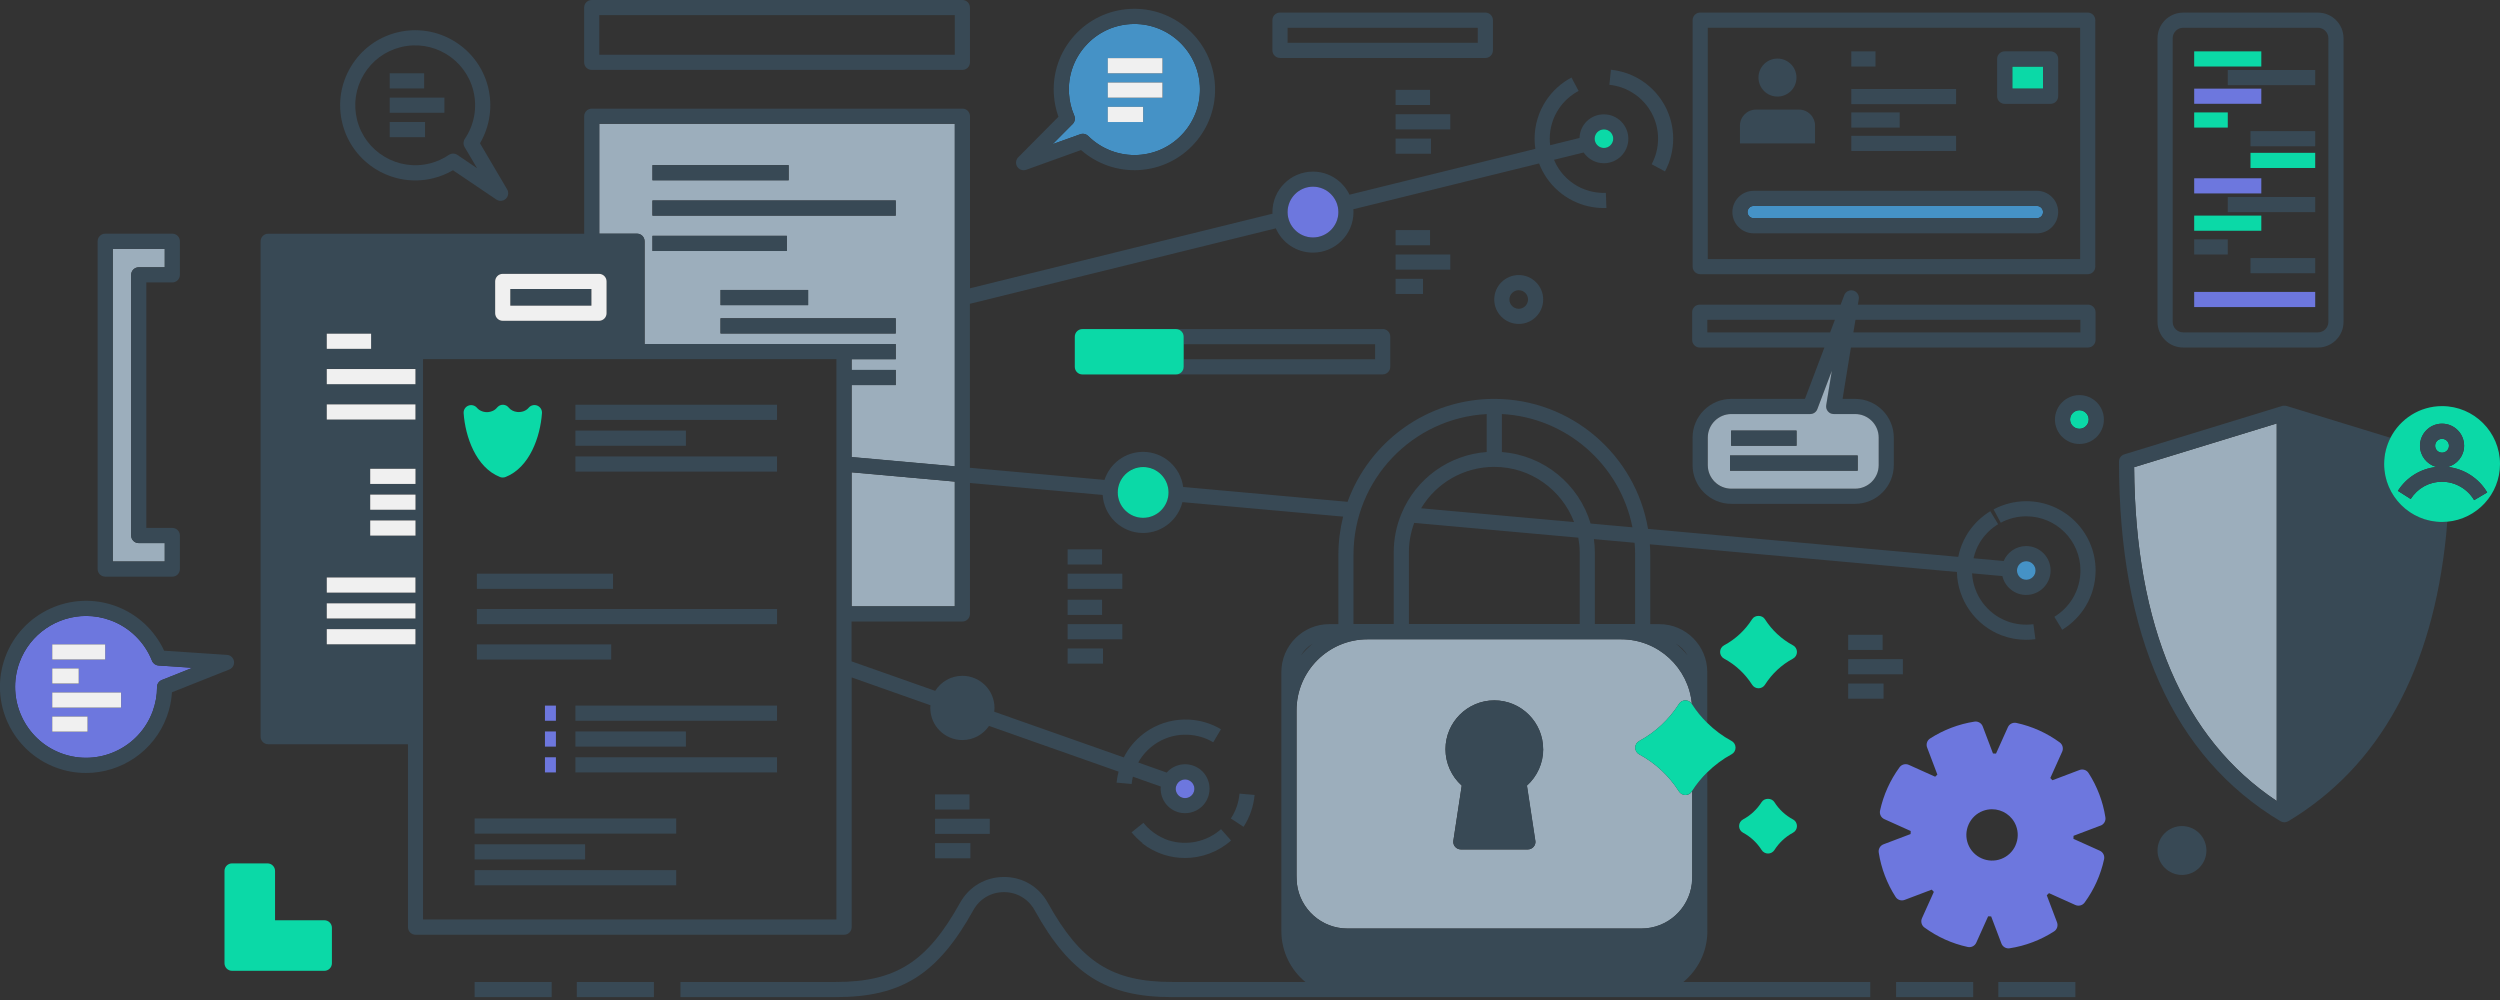 <svg width="495" height="198" viewBox="0 0 495 198" fill="none" xmlns="http://www.w3.org/2000/svg">
<rect x="0" y="0" width="495" height="198" fill="#333333" stroke="none"/>
<g clip-path="url(#clip0_220_161)">
<path d="M117.1 57.22H101.04V60.52H117.1V57.22Z" fill="#384955"/>
<path d="M118.66 24.51V46.28H126.13C126.96 46.28 127.63 46.95 127.63 47.78V68.14H177.36V71.14H168.62V73.26H177.36V76.26H168.62V90.51L189.06 92.35V24.51H118.67H118.66ZM129.19 32.69H156.15V35.69H129.19V32.69ZM129.19 49.69V46.69H155.79V49.69H129.19ZM160.01 57.41V60.41H142.67V57.41H160.01ZM177.35 66.02H142.66V63.02H177.35V66.02ZM129.18 42.69V39.69H177.35V42.69H129.18Z" fill="#9CAEBC"/>
<path d="M168.62 93.52V120.06H189.05V95.36L168.62 93.52Z" fill="#9CAEBC"/>
<path d="M333.71 157.41C333.2 157.41 332.72 157.15 332.44 156.71C330.48 153.62 327.76 151.08 324.56 149.36C324.07 149.1 323.77 148.59 323.77 148.04C323.77 147.49 324.07 146.98 324.56 146.72C327.76 145 330.49 142.45 332.44 139.37C332.71 138.94 333.19 138.67 333.71 138.67C334.23 138.67 334.7 138.93 334.98 139.37C334.98 139.37 334.99 139.39 335 139.4C334.37 132.23 328.34 126.58 321 126.58H270.78C263.03 126.58 256.72 132.89 256.72 140.64V173.41C256.72 173.95 256.76 174.48 256.8 175C257.4 179.98 261.65 183.85 266.79 183.85H325C330.14 183.85 334.38 179.98 334.99 175C335.03 174.47 335.07 173.94 335.07 173.41V156.6C335.07 156.6 335.01 156.68 334.99 156.72C334.72 157.15 334.24 157.42 333.72 157.42L333.71 157.41ZM304 166.47C304.07 166.9 303.94 167.34 303.65 167.67C303.36 168 302.95 168.19 302.51 168.19H289.25C288.81 168.19 288.4 168 288.11 167.67C287.82 167.34 287.7 166.9 287.76 166.47L289.42 155.55C287.39 153.73 286.2 151.1 286.2 148.35C286.2 143.02 290.54 138.68 295.87 138.68C301.2 138.68 305.54 143.02 305.54 148.35C305.54 151.1 304.35 153.73 302.32 155.55L303.98 166.47H304Z" fill="#9CAEBC"/>
<path d="M338.05 184.36V152.92C336.92 154.03 335.91 155.26 335.05 156.6V173.41C335.05 173.95 335.01 174.48 334.97 175C334.37 179.98 330.12 183.85 324.98 183.85H266.77C261.63 183.85 257.39 179.98 256.78 175C256.74 174.47 256.7 173.94 256.7 173.41V140.64C256.7 132.89 263.01 126.58 270.76 126.58H320.98C328.31 126.58 334.35 132.23 334.98 139.4C335.85 140.77 336.89 142.03 338.04 143.17V133.07C338.04 127.84 333.78 123.58 328.55 123.58H326.75V109.86C326.75 109.16 326.72 108.46 326.67 107.77L387.47 113.25C387.59 118.83 391.14 123.86 396.38 125.82C397.91 126.39 399.53 126.68 401.18 126.68C401.79 126.68 402.41 126.64 403.01 126.56L402.61 123.59C400.86 123.82 399.07 123.62 397.42 123.01C393.43 121.52 390.69 117.75 390.47 113.52L396.47 114.06C396.97 116.2 398.89 117.8 401.18 117.8C403.85 117.8 406.02 115.63 406.02 112.96C406.02 110.29 403.85 108.12 401.18 108.12C399.18 108.12 397.46 109.34 396.72 111.08L390.76 110.54C391.01 109.47 391.4 108.44 391.96 107.49C392.78 106.11 393.92 104.92 395.25 104.03C395.37 103.95 395.5 103.87 395.63 103.79L394.08 101.22C393.91 101.32 393.75 101.43 393.59 101.53C391.89 102.66 390.43 104.19 389.38 105.95C388.59 107.28 388.03 108.74 387.73 110.26L326.31 104.72C323.86 90.13 311.14 78.98 295.86 78.98C282.52 78.98 271.13 87.49 266.82 99.36L234.27 96.42C233.74 92.5 230.38 89.47 226.32 89.47C222.76 89.47 219.74 91.8 218.69 95.02L192.04 92.62V60.15L252.61 45.21C253.85 48.04 256.68 50.02 259.96 50.02C264.39 50.02 267.99 46.42 267.99 41.99C267.99 41.8 267.97 41.61 267.96 41.43L304.74 32.36C305.11 33.33 305.59 34.27 306.18 35.14C307.53 37.14 309.38 38.75 311.54 39.8C313.42 40.72 315.45 41.19 317.56 41.19C317.73 41.19 317.9 41.19 318.07 41.19L317.96 38.19C316.2 38.26 314.45 37.89 312.86 37.12C311.17 36.3 309.72 35.03 308.67 33.47C308.28 32.89 307.95 32.28 307.69 31.64L313.56 30.19C314.43 31.47 315.9 32.32 317.57 32.32C320.24 32.32 322.41 30.15 322.41 27.48C322.41 24.81 320.24 22.64 317.57 22.64C314.9 22.64 312.83 24.72 312.74 27.32L306.93 28.75C306.88 28.33 306.85 27.91 306.85 27.48C306.85 25.33 307.48 23.26 308.68 21.49C309.66 20.03 311.01 18.83 312.56 18L311.15 15.35C309.17 16.4 307.45 17.94 306.19 19.81C304.66 22.08 303.85 24.73 303.85 27.48C303.85 28.15 303.9 28.81 304 29.47L267.2 38.55C265.9 35.85 263.15 33.98 259.97 33.98C255.54 33.98 251.94 37.58 251.94 42.01C251.94 42.11 251.95 42.21 251.96 42.31L192.06 57.08V23.01C192.06 22.18 191.39 21.51 190.56 21.51H117.17C116.34 21.51 115.67 22.18 115.67 23.01V46.28H53.1C52.27 46.28 51.6 46.95 51.6 47.78V145.86C51.6 146.69 52.27 147.36 53.1 147.36H80.78V183.58C80.78 184.41 81.45 185.08 82.28 185.08H167.13C167.96 185.08 168.63 184.41 168.63 183.58V134.13L184.23 139.64C184.21 139.82 184.2 139.99 184.2 140.17C184.2 143.68 187.05 146.53 190.56 146.53C192.75 146.53 194.68 145.42 195.83 143.73L221.48 152.78C221.3 153.5 221.15 154.22 221.08 154.96L224.07 155.23C224.11 154.74 224.2 154.26 224.31 153.78L229.83 155.73C229.63 157.94 230.97 160.08 233.17 160.78C233.66 160.94 234.15 161.01 234.65 161.01C235.41 161.01 236.17 160.83 236.87 160.47C238.02 159.88 238.87 158.87 239.26 157.64C239.65 156.41 239.54 155.09 238.95 153.94C238.36 152.79 237.35 151.94 236.12 151.55C234.89 151.16 233.58 151.27 232.42 151.86C231.88 152.14 231.4 152.52 231.01 152.97L225.38 150.98C225.51 150.75 225.62 150.52 225.77 150.31C226.65 148.97 227.84 147.83 229.21 147C231.02 145.91 233.08 145.38 235.22 145.48C236.98 145.56 238.71 146.07 240.22 146.97L241.75 144.39C239.82 143.24 237.61 142.58 235.35 142.48C232.65 142.36 229.98 143.03 227.66 144.43C225.91 145.49 224.38 146.95 223.26 148.66C222.98 149.08 222.74 149.52 222.51 149.97L196.86 140.92C196.89 140.67 196.91 140.43 196.91 140.17C196.91 136.66 194.06 133.81 190.55 133.81C188.28 133.81 186.3 135 185.17 136.79L168.61 130.95V123.06H190.55C191.38 123.06 192.05 122.39 192.05 121.56V95.63L218.33 98C218.59 102.2 222.07 105.53 226.33 105.53C230.09 105.53 233.25 102.92 234.12 99.42L265.94 102.29C265.33 104.71 265 107.25 265 109.86V123.58H263.2C257.97 123.58 253.71 127.84 253.71 133.07V184.36C253.71 188.41 255.56 192.03 258.46 194.43H232.08C220.18 194.43 213.97 190.47 207.46 178.74C205.69 175.54 202.44 173.63 198.78 173.64C195.12 173.65 191.88 175.55 190.1 178.74C183.59 190.47 177.38 194.43 165.48 194.43H134.73V197.43H165.48C178.53 197.43 185.66 192.92 192.73 180.2C193.97 177.97 196.23 176.64 198.78 176.64C201.33 176.64 203.6 177.97 204.84 180.2C211.9 192.92 219.03 197.43 232.08 197.43H370.31V194.43H333.31C336.21 192.03 338.06 188.41 338.06 184.36H338.05ZM401.2 111.12C402.22 111.12 403.04 111.95 403.04 112.96C403.04 113.97 402.21 114.8 401.2 114.8C400.19 114.8 399.36 113.97 399.36 112.96C399.36 111.95 400.19 111.12 401.2 111.12ZM317.58 25.62C318.6 25.62 319.42 26.45 319.42 27.46C319.42 28.47 318.59 29.3 317.58 29.3C316.57 29.3 315.74 28.47 315.74 27.46C315.74 26.45 316.57 25.62 317.58 25.62ZM259.97 36.96C262.74 36.96 265 39.22 265 41.99C265 44.76 262.74 47.02 259.97 47.02C257.2 47.02 254.94 44.76 254.94 41.99C254.94 39.22 257.2 36.96 259.97 36.96ZM235.2 154.42C235.67 154.57 236.05 154.89 236.28 155.33C236.51 155.77 236.55 156.27 236.4 156.74C236.25 157.21 235.93 157.59 235.49 157.82C235.05 158.05 234.55 158.09 234.08 157.94C233.11 157.63 232.58 156.59 232.88 155.62C233.03 155.15 233.35 154.77 233.79 154.54C234.06 154.4 234.34 154.33 234.63 154.33C234.82 154.33 235.01 154.36 235.19 154.42H235.2ZM168.61 120.06V93.51L189.05 95.35V120.05H168.61V120.06ZM120.09 55.71V62.01C120.09 62.84 119.42 63.51 118.59 63.51H99.53C98.7 63.51 98.03 62.84 98.03 62.01V55.71C98.03 54.88 98.7 54.21 99.53 54.21H118.59C119.42 54.21 120.09 54.88 120.09 55.71ZM73.48 66.06V69.06H64.7V66.06H73.48ZM64.7 124.57H82.26V127.57H64.7V124.57ZM64.7 122.45V119.45H82.26V122.45H64.7ZM64.7 117.33V114.33H82.26V117.33H64.7ZM73.3 106.03V103.03H82.27V106.03H73.3ZM73.3 100.91V97.91H82.27V100.91H73.3ZM73.3 95.79V92.79H82.27V95.79H73.3ZM64.7 83.04V80.04H82.26V83.04H64.7ZM64.7 76.04V73.04H82.26V76.04H64.7ZM168.61 90.48V76.23H177.35V73.23H168.61V71.11H177.35V68.11H127.62V47.75C127.62 46.92 126.95 46.25 126.12 46.25H118.65V24.48H189.04V92.32L168.6 90.48H168.61ZM165.61 182.05H83.76V71.11H165.61V182.05ZM221.3 97.47C221.3 94.7 223.56 92.44 226.33 92.44C229.1 92.44 231.36 94.7 231.36 97.47C231.36 100.24 229.1 102.5 226.33 102.5C223.56 102.5 221.3 100.24 221.3 97.47ZM295.87 92.44C303.09 92.44 309.24 96.99 311.67 103.37L281.38 100.64C284.41 95.59 289.86 92.44 295.88 92.44H295.87ZM278.96 109.35C278.96 107.34 279.33 105.39 280.01 103.53L312.51 106.46C312.67 107.4 312.78 108.36 312.78 109.35V123.55H278.96V109.35ZM334.15 129.77C333.45 128.92 332.67 128.14 331.81 127.43C332.78 128 333.58 128.8 334.15 129.77ZM323.75 109.83V123.55H315.78V109.35C315.78 108.46 315.7 107.59 315.59 106.74L323.65 107.47C323.72 108.25 323.76 109.04 323.76 109.84L323.75 109.83ZM323.22 104.41L314.94 103.66C312.63 95.91 305.71 90.14 297.37 89.51V81.98C310.22 82.66 320.79 92.09 323.22 104.4V104.41ZM267.99 109.83C267.99 94.96 279.69 82.77 294.37 81.99V89.5C286.93 90.05 280.41 94.71 277.5 101.67C276.48 104.11 275.96 106.69 275.96 109.35V123.55H267.99V109.83ZM259.93 127.44C259.08 128.14 258.3 128.92 257.59 129.78C258.15 128.81 258.96 128.01 259.93 127.44Z" fill="#384955"/>
<path d="M305.55 148.34C305.55 143.01 301.21 138.67 295.88 138.67C290.55 138.67 286.21 143.01 286.21 148.34C286.21 151.09 287.4 153.72 289.43 155.54L287.77 166.46C287.7 166.89 287.83 167.33 288.12 167.66C288.41 167.99 288.82 168.18 289.26 168.18H302.52C302.96 168.18 303.37 167.99 303.66 167.66C303.95 167.33 304.07 166.89 304.01 166.46L302.35 155.54C304.38 153.72 305.57 151.09 305.57 148.34H305.55Z" fill="#384955"/>
<path d="M450.79 158.6V83.84L422.56 92.5C422.78 124.04 432.27 146.25 450.79 158.6Z" fill="#9CAEBC"/>
<path d="M472.06 91.88C472.06 90.01 472.52 88.25 473.31 86.69L452.73 80.38C452.73 80.38 452.67 80.38 452.64 80.36C452.58 80.35 452.52 80.33 452.46 80.33C452.4 80.33 452.35 80.33 452.29 80.33C452.23 80.33 452.18 80.33 452.12 80.33C452.06 80.33 452 80.35 451.95 80.36C451.92 80.36 451.89 80.36 451.86 80.38L420.62 89.96C419.99 90.15 419.56 90.74 419.56 91.39C419.56 125.92 430.31 149.88 451.52 162.6C451.52 162.6 451.53 162.6 451.54 162.6C451.54 162.6 451.55 162.6 451.56 162.61C451.63 162.65 451.72 162.68 451.79 162.71C451.83 162.72 451.87 162.75 451.91 162.76C452.04 162.79 452.17 162.81 452.3 162.81C452.43 162.81 452.56 162.79 452.69 162.76C452.73 162.75 452.77 162.73 452.81 162.71C452.89 162.68 452.97 162.66 453.04 162.61C453.04 162.61 453.05 162.61 453.06 162.6C453.06 162.6 453.07 162.6 453.08 162.6C471.11 151.78 481.63 132.7 484.34 105.89C484.43 105.03 484.49 104.16 484.56 103.28C484.22 103.31 483.88 103.33 483.54 103.33C477.22 103.33 472.07 98.19 472.07 91.86L472.06 91.88ZM450.79 83.84V158.6C432.27 146.26 422.77 124.04 422.56 92.5L450.79 83.84Z" fill="#384955"/>
<path d="M153.85 80.14H113.93V83.14H153.85V80.14Z" fill="#384955"/>
<path d="M135.81 85.26H113.93V88.26H135.81V85.26Z" fill="#384955"/>
<path d="M153.85 90.38H113.93V93.38H153.85V90.38Z" fill="#384955"/>
<path d="M153.85 139.71H113.93V142.71H153.85V139.71Z" fill="#384955"/>
<path d="M135.81 144.83H113.93V147.83H135.81V144.83Z" fill="#384955"/>
<path d="M153.85 149.94H113.93V152.94H153.85V149.94Z" fill="#384955"/>
<path d="M133.89 162.06H93.97V165.06H133.89V162.06Z" fill="#384955"/>
<path d="M115.85 167.17H93.97V170.17H115.85V167.17Z" fill="#384955"/>
<path d="M133.89 172.29H93.97V175.29H133.89V172.29Z" fill="#384955"/>
<path d="M82.26 114.34H64.7V117.34H82.26V114.34Z" fill="#F0F0F0"/>
<path d="M82.26 119.46H64.7V122.46H82.26V119.46Z" fill="#F0F0F0"/>
<path d="M82.26 124.57H64.7V127.57H82.26V124.57Z" fill="#F0F0F0"/>
<path d="M121.38 113.59H94.42V116.59H121.38V113.59Z" fill="#384955"/>
<path d="M153.86 120.59H94.42V123.59H153.86V120.59Z" fill="#384955"/>
<path d="M121.02 127.59H94.42V130.59H121.02V127.59Z" fill="#384955"/>
<path d="M98.99 94.45C99.17 94.52 99.35 94.55 99.54 94.55C99.73 94.55 99.91 94.52 100.09 94.45C104.89 92.56 106.98 86.46 107.31 81.81C107.36 81.16 106.98 80.56 106.38 80.31C105.78 80.07 105.09 80.24 104.67 80.74C104.17 81.35 103.28 81.67 102.39 81.57C101.71 81.49 101.1 81.18 100.72 80.7C100.65 80.61 100.57 80.54 100.49 80.47C100.48 80.47 100.47 80.45 100.46 80.45C100.44 80.44 100.42 80.42 100.4 80.41C100.35 80.37 100.3 80.34 100.25 80.31C100.24 80.31 100.23 80.3 100.22 80.29C100.2 80.28 100.17 80.27 100.14 80.26C100.14 80.26 100.13 80.26 100.12 80.26C100.07 80.24 100.03 80.22 99.98 80.21C99.96 80.21 99.94 80.2 99.92 80.19C99.89 80.19 99.86 80.18 99.82 80.17C99.78 80.17 99.74 80.15 99.7 80.15C99.67 80.15 99.64 80.15 99.61 80.15C99.59 80.15 99.58 80.15 99.56 80.15C99.54 80.15 99.53 80.15 99.51 80.15C99.48 80.15 99.45 80.15 99.42 80.15C99.38 80.15 99.34 80.16 99.3 80.17C99.27 80.17 99.23 80.18 99.2 80.19C99.18 80.19 99.16 80.19 99.14 80.21C99.09 80.22 99.04 80.25 99 80.27C98.97 80.28 98.94 80.29 98.91 80.3C98.9 80.3 98.89 80.31 98.88 80.32C98.83 80.35 98.78 80.38 98.73 80.42C98.71 80.43 98.69 80.44 98.67 80.46C98.66 80.46 98.65 80.48 98.63 80.49C98.55 80.56 98.47 80.63 98.4 80.72C98.19 80.98 97.91 81.2 97.58 81.35C97.32 81.47 97.03 81.55 96.72 81.59C95.87 81.69 94.95 81.36 94.44 80.75C94.02 80.25 93.33 80.08 92.73 80.32C92.13 80.56 91.75 81.17 91.8 81.82C92.13 86.47 94.23 92.57 99.02 94.46L98.99 94.45Z" fill="#0BD9A7"/>
<path d="M110.07 139.71H107.9V142.71H110.07V139.71Z" fill="#6D77DE"/>
<path d="M110.07 144.83H107.9V147.83H110.07V144.83Z" fill="#6D77DE"/>
<path d="M110.07 149.94H107.9V152.94H110.07V149.94Z" fill="#6D77DE"/>
<path d="M336.64 54.29H413.37C414.2 54.29 414.87 53.62 414.87 52.79V3.99C414.87 3.16 414.2 2.49 413.37 2.49H336.64C335.81 2.49 335.14 3.16 335.14 3.99V52.79C335.14 53.62 335.81 54.29 336.64 54.29ZM338.14 5.49H411.87V51.29H338.14V5.49Z" fill="#384955"/>
<path d="M336.55 68.81H361.23L357.38 78.98H342.8C338.57 78.98 335.13 82.42 335.13 86.64V92.1C335.13 96.33 338.57 99.76 342.8 99.76H367.3C371.53 99.76 374.97 96.32 374.97 92.1V86.64C374.97 82.41 371.53 78.98 367.3 78.98H364.83L366.48 68.81H413.42C414.25 68.81 414.92 68.14 414.92 67.31V61.82C414.92 60.99 414.25 60.32 413.42 60.32H367.86L368.04 59.22C368.16 58.46 367.69 57.73 366.95 57.53C366.21 57.33 365.43 57.73 365.16 58.45L364.45 60.32H336.55C335.72 60.32 335.05 60.99 335.05 61.82V67.31C335.05 68.14 335.72 68.81 336.55 68.81ZM371.96 92.11C371.96 94.68 369.87 96.77 367.29 96.77H342.79C340.22 96.77 338.12 94.68 338.12 92.11V86.65C338.12 84.08 340.21 81.99 342.79 81.99H358.41C359.03 81.99 359.59 81.6 359.81 81.02L362.68 73.43L361.57 80.25C361.5 80.68 361.62 81.13 361.91 81.46C362.2 81.79 362.61 81.99 363.05 81.99H367.28C369.85 81.99 371.95 84.08 371.95 86.65V92.11H371.96ZM411.92 63.32V65.81H366.97L367.38 63.32H411.93H411.92ZM338.05 63.32H363.31L362.37 65.81H338.05V63.32Z" fill="#384955"/>
<path d="M351.94 19.12C354.02 19.12 355.7 17.44 355.7 15.36C355.7 13.28 354.02 11.6 351.94 11.6C349.86 11.6 348.18 13.28 348.18 15.36C348.18 17.44 349.86 19.12 351.94 19.12Z" fill="#384955"/>
<path d="M359.38 24.87C359.38 23.13 357.95 21.7 356.21 21.7H347.68C345.94 21.7 344.51 23.13 344.51 24.87V28.39H359.38V24.87Z" fill="#384955"/>
<path d="M387.31 17.62H366.56V20.62H387.31V17.62Z" fill="#384955"/>
<path d="M376.14 22.26H366.56V25.26H376.14V22.26Z" fill="#384955"/>
<path d="M387.31 26.89H366.56V29.89H387.31V26.89Z" fill="#384955"/>
<path d="M403.31 40.78H347.22C346.55 40.78 346.01 41.32 346.01 41.99C346.01 42.66 346.55 43.2 347.22 43.2H403.31C403.98 43.2 404.52 42.66 404.52 41.99C404.52 41.32 403.98 40.78 403.31 40.78Z" fill="#4592C6"/>
<path d="M403.31 37.78H347.22C344.9 37.78 343.01 39.67 343.01 41.99C343.01 44.31 344.9 46.2 347.22 46.2H403.31C405.63 46.2 407.52 44.31 407.52 41.99C407.52 39.67 405.63 37.78 403.31 37.78ZM403.31 43.2H347.22C346.55 43.2 346.01 42.66 346.01 41.99C346.01 41.32 346.55 40.78 347.22 40.78H403.31C403.98 40.78 404.52 41.32 404.52 41.99C404.52 42.66 403.98 43.2 403.31 43.2Z" fill="#384955"/>
<path d="M404.52 13.17H398.43V17.56H404.52V13.17Z" fill="#0BD9A7"/>
<path d="M406.02 10.17H396.93C396.1 10.17 395.43 10.84 395.43 11.67V19.06C395.43 19.89 396.1 20.56 396.93 20.56H406.02C406.85 20.56 407.52 19.89 407.52 19.06V11.67C407.52 10.84 406.85 10.17 406.02 10.17ZM404.52 17.56H398.43V13.17H404.52V17.56Z" fill="#384955"/>
<path d="M371.35 10.17H366.56V13.17H371.35V10.17Z" fill="#384955"/>
<path d="M73.48 66.07H64.7V69.07H73.48V66.07Z" fill="#F0F0F0"/>
<path d="M82.26 73.07H64.7V76.07H82.26V73.07Z" fill="#F0F0F0"/>
<path d="M82.26 80.07H64.7V83.07H82.26V80.07Z" fill="#F0F0F0"/>
<path d="M82.27 92.82H73.3V95.82H82.27V92.82Z" fill="#F0F0F0"/>
<path d="M82.27 97.93H73.3V100.93H82.27V97.93Z" fill="#F0F0F0"/>
<path d="M82.27 103.05H73.3V106.05H82.27V103.05Z" fill="#F0F0F0"/>
<path d="M99.54 54.22C98.71 54.22 98.04 54.89 98.04 55.72V62.02C98.04 62.85 98.71 63.52 99.54 63.52H118.6C119.43 63.52 120.1 62.85 120.1 62.02V55.72C120.1 54.89 119.43 54.22 118.6 54.22H99.54ZM117.1 60.52H101.04V57.22H117.1V60.52Z" fill="#F0F0F0"/>
<path d="M156.15 32.7H129.19V35.7H156.15V32.7Z" fill="#384955"/>
<path d="M177.36 39.7H129.19V42.7H177.36V39.7Z" fill="#384955"/>
<path d="M155.79 46.7H129.19V49.7H155.79V46.7Z" fill="#384955"/>
<path d="M177.36 63.03H142.67V66.03H177.36V63.03Z" fill="#384955"/>
<path d="M160.01 57.42H142.67V60.42H160.01V57.42Z" fill="#384955"/>
<path d="M232.88 155.62C232.57 156.59 233.11 157.63 234.08 157.94C234.55 158.09 235.05 158.05 235.49 157.82C235.93 157.59 236.25 157.21 236.4 156.74C236.55 156.27 236.51 155.77 236.28 155.33C236.05 154.89 235.67 154.57 235.2 154.42C235.01 154.36 234.82 154.33 234.64 154.33C234.35 154.33 234.06 154.4 233.8 154.54C233.36 154.77 233.04 155.15 232.89 155.62H232.88Z" fill="#6D77DE"/>
<path d="M401.2 114.8C402.216 114.8 403.04 113.976 403.04 112.96C403.04 111.944 402.216 111.12 401.2 111.12C400.184 111.12 399.36 111.944 399.36 112.96C399.36 113.976 400.184 114.8 401.2 114.8Z" fill="#4592C6"/>
<path d="M432.03 163.56C429.36 163.56 427.19 165.73 427.19 168.4C427.19 171.07 429.36 173.24 432.03 173.24C434.7 173.24 436.87 171.07 436.87 168.4C436.87 165.73 434.7 163.56 432.03 163.56Z" fill="#384955"/>
<path d="M295.86 59.3C295.86 61.97 298.03 64.14 300.71 64.14C303.39 64.14 305.55 61.97 305.55 59.3C305.55 56.63 303.38 54.46 300.71 54.46C298.04 54.46 295.86 56.63 295.86 59.3ZM302.55 59.3C302.55 60.32 301.72 61.14 300.71 61.14C299.7 61.14 298.86 60.31 298.86 59.3C298.86 58.29 299.69 57.46 300.71 57.46C301.73 57.46 302.55 58.29 302.55 59.3Z" fill="#384955"/>
<path d="M411.72 81.22C410.7 81.22 409.87 82.05 409.87 83.06C409.87 84.07 410.7 84.9 411.72 84.9C412.74 84.9 413.56 84.07 413.56 83.06C413.56 82.05 412.73 81.22 411.72 81.22Z" fill="#0BD9A7"/>
<path d="M406.88 83.07C406.88 85.74 409.05 87.91 411.73 87.91C414.41 87.91 416.57 85.74 416.57 83.07C416.57 80.4 414.4 78.23 411.73 78.23C409.06 78.23 406.88 80.4 406.88 83.07ZM411.73 84.91C410.71 84.91 409.88 84.08 409.88 83.07C409.88 82.06 410.71 81.23 411.73 81.23C412.75 81.23 413.57 82.06 413.57 83.07C413.57 84.08 412.74 84.91 411.73 84.91Z" fill="#384955"/>
<path d="M317.58 29.3C318.596 29.3 319.42 28.476 319.42 27.46C319.42 26.444 318.596 25.62 317.58 25.62C316.564 25.62 315.74 26.444 315.74 27.46C315.74 28.476 316.564 29.3 317.58 29.3Z" fill="#0BD9A7"/>
<path d="M259.97 47.02C262.74 47.02 265 44.76 265 41.99C265 39.22 262.74 36.96 259.97 36.96C257.2 36.96 254.94 39.22 254.94 41.99C254.94 44.76 257.2 47.02 259.97 47.02Z" fill="#6D77DE"/>
<path d="M414.93 112.96C414.93 105.39 408.77 99.24 401.21 99.24C398.95 99.24 396.71 99.8 394.73 100.86L396.15 103.5C397.69 102.67 399.44 102.23 401.21 102.23C407.12 102.23 411.93 107.04 411.93 112.95C411.93 114.88 411.41 116.77 410.43 118.42C409.53 119.93 408.26 121.21 406.76 122.13L408.32 124.69C410.24 123.52 411.86 121.88 413.01 119.95C414.26 117.84 414.93 115.42 414.93 112.95V112.96Z" fill="#384955"/>
<path d="M323.57 18.57C326.53 20.57 328.3 23.89 328.3 27.46C328.3 29.23 327.86 30.97 327.03 32.52L329.67 33.94C330.73 31.96 331.29 29.72 331.29 27.46C331.29 22.89 329.03 18.64 325.24 16.08C323.37 14.82 321.2 14.03 318.96 13.81L318.66 16.79C320.41 16.97 322.1 17.58 323.56 18.57H323.57Z" fill="#384955"/>
<path d="M226.39 162.92L224.05 164.8C224.68 165.58 225.41 166.28 226.19 166.91L226.15 166.96C227.44 167.97 228.89 168.74 230.46 169.24C231.82 169.67 233.22 169.88 234.61 169.88C237.93 169.88 241.21 168.68 243.75 166.42L241.76 164.18C238.94 166.68 234.96 167.53 231.37 166.38C231.09 166.29 230.81 166.18 230.53 166.07V166.05C228.92 165.36 227.49 164.28 226.38 162.9L226.39 162.92Z" fill="#384955"/>
<path d="M248.41 157.4L245.42 157.14C245.27 158.89 244.68 160.6 243.71 162.06L246.22 163.71C247.45 161.83 248.21 159.65 248.41 157.4Z" fill="#384955"/>
<path d="M31.39 131.77C30.81 131.73 30.31 131.36 30.1 130.83C28.63 127.12 25.64 124.2 21.9 122.83C20.3 122.24 18.67 121.96 17.06 121.96C11.34 121.96 5.96 125.48 3.87 131.15C1.19 138.42 4.92 146.51 12.19 149.18C19.46 151.86 27.55 148.13 30.23 140.86C30.8 139.3 31.1 137.68 31.1 136.04C31.1 135.43 31.48 134.88 32.05 134.65L38.14 132.23L31.4 131.78L31.39 131.77ZM10.34 127.6H20.83V130.6H10.34V127.6ZM10.34 132.36H15.59V135.36H10.34V132.36ZM17.34 144.88H10.34V141.88H17.34V144.88ZM23.99 140.12H10.35V137.12H23.99V140.12Z" fill="#6D77DE"/>
<path d="M46.33 130.93C46.22 130.24 45.65 129.71 44.95 129.67L32.5 128.84C30.61 124.76 27.17 121.57 22.93 120.01C14.11 116.76 4.29 121.29 1.04 130.11C-2.21 138.93 2.32 148.75 11.14 152C13.08 152.71 15.06 153.05 17.02 153.05C23.96 153.05 30.49 148.78 33.03 141.9C33.61 140.33 33.95 138.71 34.05 137.07L45.4 132.56C46.05 132.3 46.44 131.63 46.33 130.93ZM31.09 136.03C31.09 137.67 30.79 139.3 30.22 140.85C27.54 148.12 19.46 151.85 12.18 149.17C4.92 146.49 1.18 138.4 3.86 131.14C5.95 125.47 11.34 121.95 17.05 121.95C18.66 121.95 20.3 122.23 21.89 122.82C25.63 124.2 28.62 127.12 30.09 130.82C30.3 131.36 30.81 131.73 31.38 131.76L38.12 132.21L32.03 134.63C31.46 134.86 31.08 135.41 31.08 136.02L31.09 136.03Z" fill="#384955"/>
<path d="M85.82 35.28C87.19 34.94 88.48 34.41 89.69 33.71L98.28 39.51C98.54 39.68 98.83 39.77 99.12 39.77C99.49 39.77 99.86 39.63 100.15 39.36C100.66 38.88 100.77 38.11 100.42 37.51L95.04 28.37C97 25.02 97.58 21.02 96.64 17.24C94.65 9.29 86.56 4.44 78.61 6.43C74.76 7.39 71.51 9.8 69.47 13.21C67.43 16.62 66.83 20.61 67.8 24.47C69.79 32.42 77.88 37.27 85.83 35.28H85.82ZM72.03 14.75C73.66 12.03 76.25 10.11 79.33 9.34C85.68 7.75 92.14 11.62 93.72 17.97C94.54 21.24 93.92 24.71 92.03 27.5C91.71 27.98 91.69 28.6 91.98 29.1L94.46 33.31L90.56 30.67C90.31 30.5 90.01 30.41 89.72 30.41C89.43 30.41 89.13 30.5 88.88 30.67C87.73 31.45 86.46 32.02 85.1 32.36C78.76 33.95 72.29 30.08 70.7 23.73C69.93 20.65 70.4 17.46 72.03 14.75Z" fill="#384955"/>
<path d="M214.41 26.49C214.8 26.49 215.18 26.64 215.47 26.93C218.09 29.53 221.7 30.89 225.37 30.68C228.83 30.48 232 28.94 234.31 26.35C236.62 23.76 237.77 20.43 237.57 16.97C237.15 9.83 231 4.35 223.86 4.77C220.4 4.97 217.23 6.51 214.92 9.1C212.61 11.69 211.46 15.02 211.66 18.48C211.75 20.01 212.1 21.5 212.71 22.89C212.95 23.45 212.83 24.11 212.4 24.54L208.42 28.55L213.91 26.58C214.08 26.52 214.25 26.49 214.42 26.49H214.41ZM219.35 11.51H230.18V14.51H219.35V11.51ZM219.35 16.34H230.18V19.34H219.35V16.34ZM219.35 21.16H226.35V24.16H219.35V21.16Z" fill="#4592C6"/>
<path d="M202.67 33.71C202.84 33.71 203.01 33.68 203.18 33.62L214.05 29.71C217.2 32.48 221.33 33.92 225.54 33.67C229.8 33.42 233.71 31.53 236.55 28.34C239.39 25.15 240.81 21.05 240.56 16.79C240.05 7.99 232.47 1.25 223.68 1.77C219.42 2.02 215.51 3.91 212.67 7.1C209.83 10.29 208.41 14.39 208.66 18.65C208.75 20.19 209.06 21.69 209.57 23.12L201.61 31.15C201.12 31.65 201.03 32.42 201.41 33.01C201.69 33.45 202.17 33.7 202.67 33.7V33.71ZM212.39 24.54C212.82 24.1 212.94 23.45 212.7 22.89C212.1 21.5 211.74 20.01 211.65 18.48C211.45 15.02 212.61 11.69 214.91 9.1C217.21 6.51 220.39 4.97 223.85 4.77C231 4.35 237.14 9.83 237.56 16.97C237.76 20.43 236.6 23.76 234.3 26.35C232 28.94 228.82 30.48 225.36 30.68C221.68 30.89 218.08 29.53 215.46 26.93C215.17 26.65 214.79 26.49 214.4 26.49C214.23 26.49 214.06 26.52 213.89 26.58L208.4 28.55L212.38 24.54H212.39Z" fill="#384955"/>
<path d="M20.83 127.59H10.34V130.59H20.83V127.59Z" fill="#F0F0F0"/>
<path d="M15.59 132.35H10.34V135.35H15.59V132.35Z" fill="#F0F0F0"/>
<path d="M23.98 137.11H10.34V140.11H23.98V137.11Z" fill="#F0F0F0"/>
<path d="M17.34 141.87H10.34V144.87H17.34V141.87Z" fill="#F0F0F0"/>
<path d="M83.98 14.51H77.16V17.51H83.98V14.51Z" fill="#384955"/>
<path d="M87.99 19.33H77.16V22.33H87.99V19.33Z" fill="#384955"/>
<path d="M84.16 24.16H77.16V27.16H84.16V24.16Z" fill="#384955"/>
<path d="M230.17 11.51H219.34V14.51H230.17V11.51Z" fill="#F0F0F0"/>
<path d="M230.17 16.34H219.34V19.34H230.17V16.34Z" fill="#F0F0F0"/>
<path d="M226.34 21.16H219.34V24.16H226.34V21.16Z" fill="#F0F0F0"/>
<path d="M483.53 89.63C484.28 89.63 484.9 89.02 484.9 88.26C484.9 87.5 484.29 86.89 483.53 86.89C482.77 86.89 482.16 87.5 482.16 88.26C482.16 89.02 482.77 89.63 483.53 89.63Z" fill="#0BD9A7"/>
<path d="M495 91.88C495 85.56 489.86 80.41 483.53 80.41C479.07 80.41 475.21 82.97 473.31 86.69C472.51 88.25 472.06 90.01 472.06 91.88C472.06 98.2 477.21 103.35 483.53 103.35C483.87 103.35 484.21 103.33 484.55 103.3C490.4 102.78 495 97.86 495 91.88ZM482.38 92.46C480.53 91.95 479.16 90.27 479.16 88.26C479.16 85.85 481.12 83.89 483.53 83.89C485.94 83.89 487.9 85.85 487.9 88.26C487.9 90.27 486.53 91.95 484.67 92.46C487.89 92.82 490.81 94.68 492.47 97.51L489.88 99.03C488.56 96.78 486.13 95.39 483.53 95.39C480.93 95.39 478.68 96.67 477.32 98.81L474.79 97.2C476.49 94.52 479.28 92.81 482.38 92.47V92.46Z" fill="#0BD9A7"/>
<path d="M415.92 163.47C416.58 163.22 416.98 162.54 416.87 161.84C416.63 160.28 416.22 158.74 415.66 157.27C415.1 155.8 414.39 154.38 413.53 153.05C413.15 152.45 412.4 152.21 411.74 152.46L406.38 154.49C406.25 154.34 406.11 154.2 405.96 154.05L408.31 148.83C408.6 148.18 408.4 147.42 407.83 147C405.25 145.12 402.37 143.82 399.25 143.14C398.56 142.99 397.85 143.34 397.56 143.99L395.21 149.21C395.01 149.2 394.81 149.19 394.61 149.19L392.58 143.83C392.33 143.17 391.64 142.77 390.95 142.88C389.39 143.12 387.85 143.53 386.38 144.09C384.91 144.65 383.49 145.36 382.16 146.22C381.56 146.6 381.32 147.35 381.57 148.01L383.6 153.37C383.45 153.51 383.31 153.64 383.16 153.79L377.94 151.44C377.29 151.15 376.53 151.35 376.11 151.92C374.23 154.5 372.93 157.38 372.25 160.5C372.1 161.19 372.45 161.9 373.1 162.19L378.32 164.54C378.31 164.74 378.3 164.94 378.3 165.14L372.94 167.17C372.28 167.42 371.88 168.1 371.99 168.8C372.23 170.36 372.64 171.9 373.2 173.37C373.76 174.84 374.47 176.27 375.33 177.59C375.71 178.19 376.46 178.43 377.12 178.18L382.48 176.15C382.62 176.3 382.75 176.44 382.9 176.59L380.55 181.81C380.26 182.46 380.46 183.22 381.03 183.64C383.61 185.52 386.49 186.82 389.61 187.5C390.3 187.65 391.01 187.3 391.3 186.65L393.65 181.43C393.85 181.44 394.05 181.45 394.25 181.45L396.28 186.81C396.5 187.4 397.07 187.78 397.68 187.78C397.76 187.78 397.83 187.78 397.91 187.76C399.47 187.52 401.01 187.11 402.48 186.55C403.95 185.99 405.37 185.28 406.7 184.42C407.3 184.04 407.54 183.29 407.29 182.62L405.26 177.26C405.41 177.12 405.55 176.99 405.7 176.84L410.92 179.19C411.57 179.48 412.33 179.28 412.75 178.71C414.63 176.14 415.93 173.25 416.61 170.13C416.76 169.44 416.41 168.73 415.76 168.44L410.54 166.09C410.55 165.89 410.56 165.69 410.56 165.49L415.92 163.46V163.47ZM399.07 167.4C398.51 168.64 397.5 169.59 396.23 170.07C393.61 171.06 390.67 169.74 389.67 167.12C389.19 165.85 389.23 164.47 389.79 163.23C390.35 161.99 391.35 161.04 392.62 160.56C393.21 160.34 393.82 160.23 394.42 160.23C396.47 160.23 398.41 161.48 399.18 163.51C399.66 164.78 399.62 166.16 399.06 167.4H399.07Z" fill="#6D77DE"/>
<path d="M129.47 194.43H114.21V197.43H129.47V194.43Z" fill="#384955"/>
<path d="M109.23 194.43H93.97V197.43H109.23V194.43Z" fill="#384955"/>
<path d="M410.93 194.43H395.67V197.43H410.93V194.43Z" fill="#384955"/>
<path d="M390.69 194.43H375.43V197.43H390.69V194.43Z" fill="#384955"/>
<path d="M231.37 97.5C231.37 94.73 229.11 92.47 226.34 92.47C223.57 92.47 221.31 94.73 221.31 97.5C221.31 100.27 223.57 102.53 226.34 102.53C229.11 102.53 231.37 100.27 231.37 97.5Z" fill="#0BD9A7"/>
<path d="M432.26 68.81H458.95C461.75 68.81 464.02 66.53 464.02 63.74V7.57C464.02 4.77 461.74 2.5 458.95 2.5H432.26C429.46 2.5 427.19 4.78 427.19 7.57V63.74C427.19 66.54 429.47 68.81 432.26 68.81ZM430.19 7.57C430.19 6.43 431.12 5.5 432.26 5.5H458.95C460.09 5.5 461.02 6.43 461.02 7.57V63.74C461.02 64.88 460.09 65.81 458.95 65.81H432.26C431.12 65.81 430.19 64.88 430.19 63.74V7.57Z" fill="#384955"/>
<path d="M117.16 13.84H190.55C191.38 13.84 192.05 13.17 192.05 12.34V1.5C192.05 0.67 191.38 0 190.55 0H117.16C116.33 0 115.66 0.67 115.66 1.5V12.34C115.66 13.17 116.33 13.84 117.16 13.84ZM118.66 3H189.05V10.84H118.66V3Z" fill="#384955"/>
<path d="M253.44 11.48H294.1C294.93 11.48 295.6 10.81 295.6 9.98V3.99C295.6 3.16 294.93 2.49 294.1 2.49H253.44C252.61 2.49 251.94 3.16 251.94 3.99V9.97C251.94 10.8 252.61 11.47 253.44 11.47V11.48ZM254.94 5.5H292.6V8.48H254.94V5.5Z" fill="#384955"/>
<path d="M232.87 65.15C233.7 65.15 234.37 65.82 234.37 66.65V68.15H272.27V71.13H234.37V72.63C234.37 73.46 233.7 74.13 232.87 74.13H273.77C274.6 74.13 275.27 73.46 275.27 72.63V66.65C275.27 65.82 274.6 65.15 273.77 65.15H232.87Z" fill="#384955"/>
<path d="M234.37 72.64V66.66C234.37 65.83 233.7 65.16 232.87 65.16H214.31C213.48 65.16 212.81 65.83 212.81 66.66V72.64C212.81 73.47 213.48 74.14 214.31 74.14H232.87C233.7 74.14 234.37 73.47 234.37 72.64Z" fill="#0BD9A7"/>
<path d="M64.22 182.21H54.46V172.45C54.46 171.62 53.79 170.95 52.96 170.95H45.95C45.12 170.95 44.45 171.62 44.45 172.45V190.72C44.45 191.55 45.12 192.22 45.95 192.22H64.22C65.05 192.22 65.72 191.55 65.72 190.72V183.71C65.72 182.88 65.05 182.21 64.22 182.21Z" fill="#0BD9A7"/>
<path d="M334.99 139.4C334.99 139.4 334.98 139.38 334.97 139.37C334.7 138.94 334.22 138.67 333.7 138.67C333.18 138.67 332.71 138.93 332.43 139.37C330.47 142.46 327.75 145 324.55 146.72C324.06 146.98 323.76 147.49 323.76 148.04C323.76 148.59 324.06 149.1 324.55 149.36C327.75 151.08 330.48 153.63 332.43 156.71C332.7 157.14 333.18 157.41 333.7 157.41C334.22 157.41 334.69 157.15 334.97 156.71C335 156.67 335.03 156.63 335.05 156.59C335.91 155.25 336.92 154.02 338.05 152.91C339.48 151.51 341.09 150.3 342.85 149.35C343.34 149.09 343.64 148.58 343.64 148.03C343.64 147.48 343.34 146.97 342.85 146.71C341.09 145.76 339.47 144.55 338.05 143.15C336.9 142.02 335.86 140.76 334.99 139.38V139.4Z" fill="#0BD9A7"/>
<path d="M355 127.77C352.75 126.56 350.83 124.77 349.45 122.6C348.9 121.73 347.47 121.73 346.92 122.6C345.54 124.77 343.63 126.56 341.37 127.77C340.88 128.03 340.58 128.54 340.58 129.09C340.58 129.64 340.88 130.15 341.37 130.41C343.62 131.62 345.54 133.41 346.92 135.58C347.19 136.01 347.67 136.28 348.19 136.28C348.71 136.28 349.18 136.02 349.46 135.58C350.84 133.41 352.75 131.62 355.01 130.41C355.5 130.15 355.8 129.64 355.8 129.09C355.8 128.54 355.5 128.03 355.01 127.77H355Z" fill="#0BD9A7"/>
<path d="M355 162.24C353.51 161.44 352.24 160.26 351.33 158.82C350.78 157.95 349.35 157.95 348.8 158.82C347.89 160.25 346.62 161.44 345.13 162.24C344.64 162.5 344.34 163.01 344.34 163.56C344.34 164.11 344.64 164.62 345.13 164.88C346.62 165.68 347.89 166.86 348.8 168.3C349.07 168.73 349.55 169 350.07 169C350.59 169 351.06 168.74 351.34 168.3C352.25 166.87 353.52 165.68 355.01 164.88C355.5 164.62 355.8 164.11 355.8 163.56C355.8 163.01 355.5 162.5 355.01 162.24H355Z" fill="#0BD9A7"/>
<path d="M32.62 107.53H27.47C26.64 107.53 25.97 106.86 25.97 106.03V54.42C25.97 53.59 26.64 52.92 27.47 52.92H32.62V49.27H22.33V111.17H32.62V107.52V107.53Z" fill="#9CAEBC"/>
<path d="M20.83 114.18H34.12C34.95 114.18 35.62 113.51 35.62 112.68V106.03C35.62 105.2 34.95 104.53 34.12 104.53H28.97V55.92H34.12C34.95 55.92 35.62 55.25 35.62 54.42V47.77C35.62 46.94 34.95 46.27 34.12 46.27H20.83C20 46.27 19.33 46.94 19.33 47.77V112.67C19.33 113.5 20 114.17 20.83 114.17V114.18ZM22.33 49.28H32.62V52.93H27.47C26.64 52.93 25.97 53.6 25.97 54.43V106.04C25.97 106.87 26.64 107.54 27.47 107.54H32.62V111.19H22.33V49.29V49.28Z" fill="#384955"/>
<path d="M447.74 10.17H434.45V13.17H447.74V10.17Z" fill="#0BD9A7"/>
<path d="M458.41 57.8H434.45V60.8H458.41V57.8Z" fill="#6D77DE"/>
<path d="M458.41 13.86H441.1V16.86H458.41V13.86Z" fill="#384955"/>
<path d="M447.74 17.55H434.45V20.55H447.74V17.55Z" fill="#6D77DE"/>
<path d="M441.1 22.26H434.45V25.26H441.1V22.26Z" fill="#0BD9A7"/>
<path d="M458.41 25.96H445.6V28.96H458.41V25.96Z" fill="#384955"/>
<path d="M447.74 35.3H434.45V38.3H447.74V35.3Z" fill="#6D77DE"/>
<path d="M458.41 39H441.1V42H458.41V39Z" fill="#384955"/>
<path d="M447.74 42.69H434.45V45.69H447.74V42.69Z" fill="#0BD9A7"/>
<path d="M441.1 47.39H434.45V50.39H441.1V47.39Z" fill="#384955"/>
<path d="M458.41 51.1H445.6V54.1H458.41V51.1Z" fill="#384955"/>
<path d="M458.41 30.26H445.6V33.26H458.41V30.26Z" fill="#0BD9A7"/>
<path d="M367.3 81.98H363.07C362.63 81.98 362.21 81.79 361.93 81.45C361.64 81.11 361.52 80.67 361.59 80.24L362.7 73.42L359.83 81.01C359.61 81.59 359.05 81.98 358.43 81.98H342.81C340.24 81.98 338.14 84.07 338.14 86.64V92.1C338.14 94.67 340.23 96.76 342.81 96.76H367.31C369.88 96.76 371.98 94.67 371.98 92.1V86.64C371.98 84.07 369.89 81.98 367.31 81.98H367.3ZM342.77 85.26H355.71V88.26H342.77V85.26ZM367.82 93.19H342.55V90.19H367.82V93.19Z" fill="#9CAEBC"/>
<path d="M477.31 98.8C478.67 96.66 480.99 95.38 483.52 95.38C486.05 95.38 488.55 96.78 489.87 99.02L492.46 97.5C490.8 94.67 487.88 92.81 484.66 92.45C486.51 91.94 487.89 90.26 487.89 88.25C487.89 85.84 485.93 83.88 483.52 83.88C481.11 83.88 479.15 85.84 479.15 88.25C479.15 90.26 480.52 91.94 482.37 92.45C479.27 92.79 476.48 94.5 474.78 97.18L477.31 98.79V98.8ZM483.52 86.89C484.27 86.89 484.89 87.5 484.89 88.26C484.89 89.02 484.28 89.63 483.52 89.63C482.76 89.63 482.15 89.02 482.15 88.26C482.15 87.5 482.76 86.89 483.52 86.89Z" fill="#384955"/>
<path d="M355.71 85.26H342.77V88.26H355.71V85.26Z" fill="#384955"/>
<path d="M367.81 90.19H342.54V93.19H367.81V90.19Z" fill="#384955"/>
<path d="M372.76 125.69H365.94V128.69H372.76V125.69Z" fill="#384955"/>
<path d="M376.77 130.51H365.94V133.51H376.77V130.51Z" fill="#384955"/>
<path d="M372.94 135.34H365.94V138.34H372.94V135.34Z" fill="#384955"/>
<path d="M191.96 157.29H185.14V160.29H191.96V157.29Z" fill="#384955"/>
<path d="M195.97 162.11H185.14V165.11H195.97V162.11Z" fill="#384955"/>
<path d="M192.14 166.94H185.14V169.94H192.14V166.94Z" fill="#384955"/>
<path d="M283.15 45.56H276.33V48.56H283.15V45.56Z" fill="#384955"/>
<path d="M287.16 50.39H276.33V53.39H287.16V50.39Z" fill="#384955"/>
<path d="M281.75 55.21H276.33V58.21H281.75V55.21Z" fill="#384955"/>
<path d="M283.15 17.79H276.33V20.79H283.15V17.79Z" fill="#384955"/>
<path d="M287.16 22.62H276.33V25.62H287.16V22.62Z" fill="#384955"/>
<path d="M283.33 27.44H276.33V30.44H283.33V27.44Z" fill="#384955"/>
<path d="M218.21 108.77H211.39V111.77H218.21V108.77Z" fill="#384955"/>
<path d="M222.22 113.59H211.39V116.59H222.22V113.59Z" fill="#384955"/>
<path d="M218.21 118.75H211.39V121.75H218.21V118.75Z" fill="#384955"/>
<path d="M222.22 123.58H211.39V126.58H222.22V123.58Z" fill="#384955"/>
<path d="M218.39 128.4H211.39V131.4H218.39V128.4Z" fill="#384955"/>
</g>
<defs>
<clipPath id="clip0_220_161">
<rect width="495" height="197.43" fill="white"/>
</clipPath>
</defs>
</svg>
